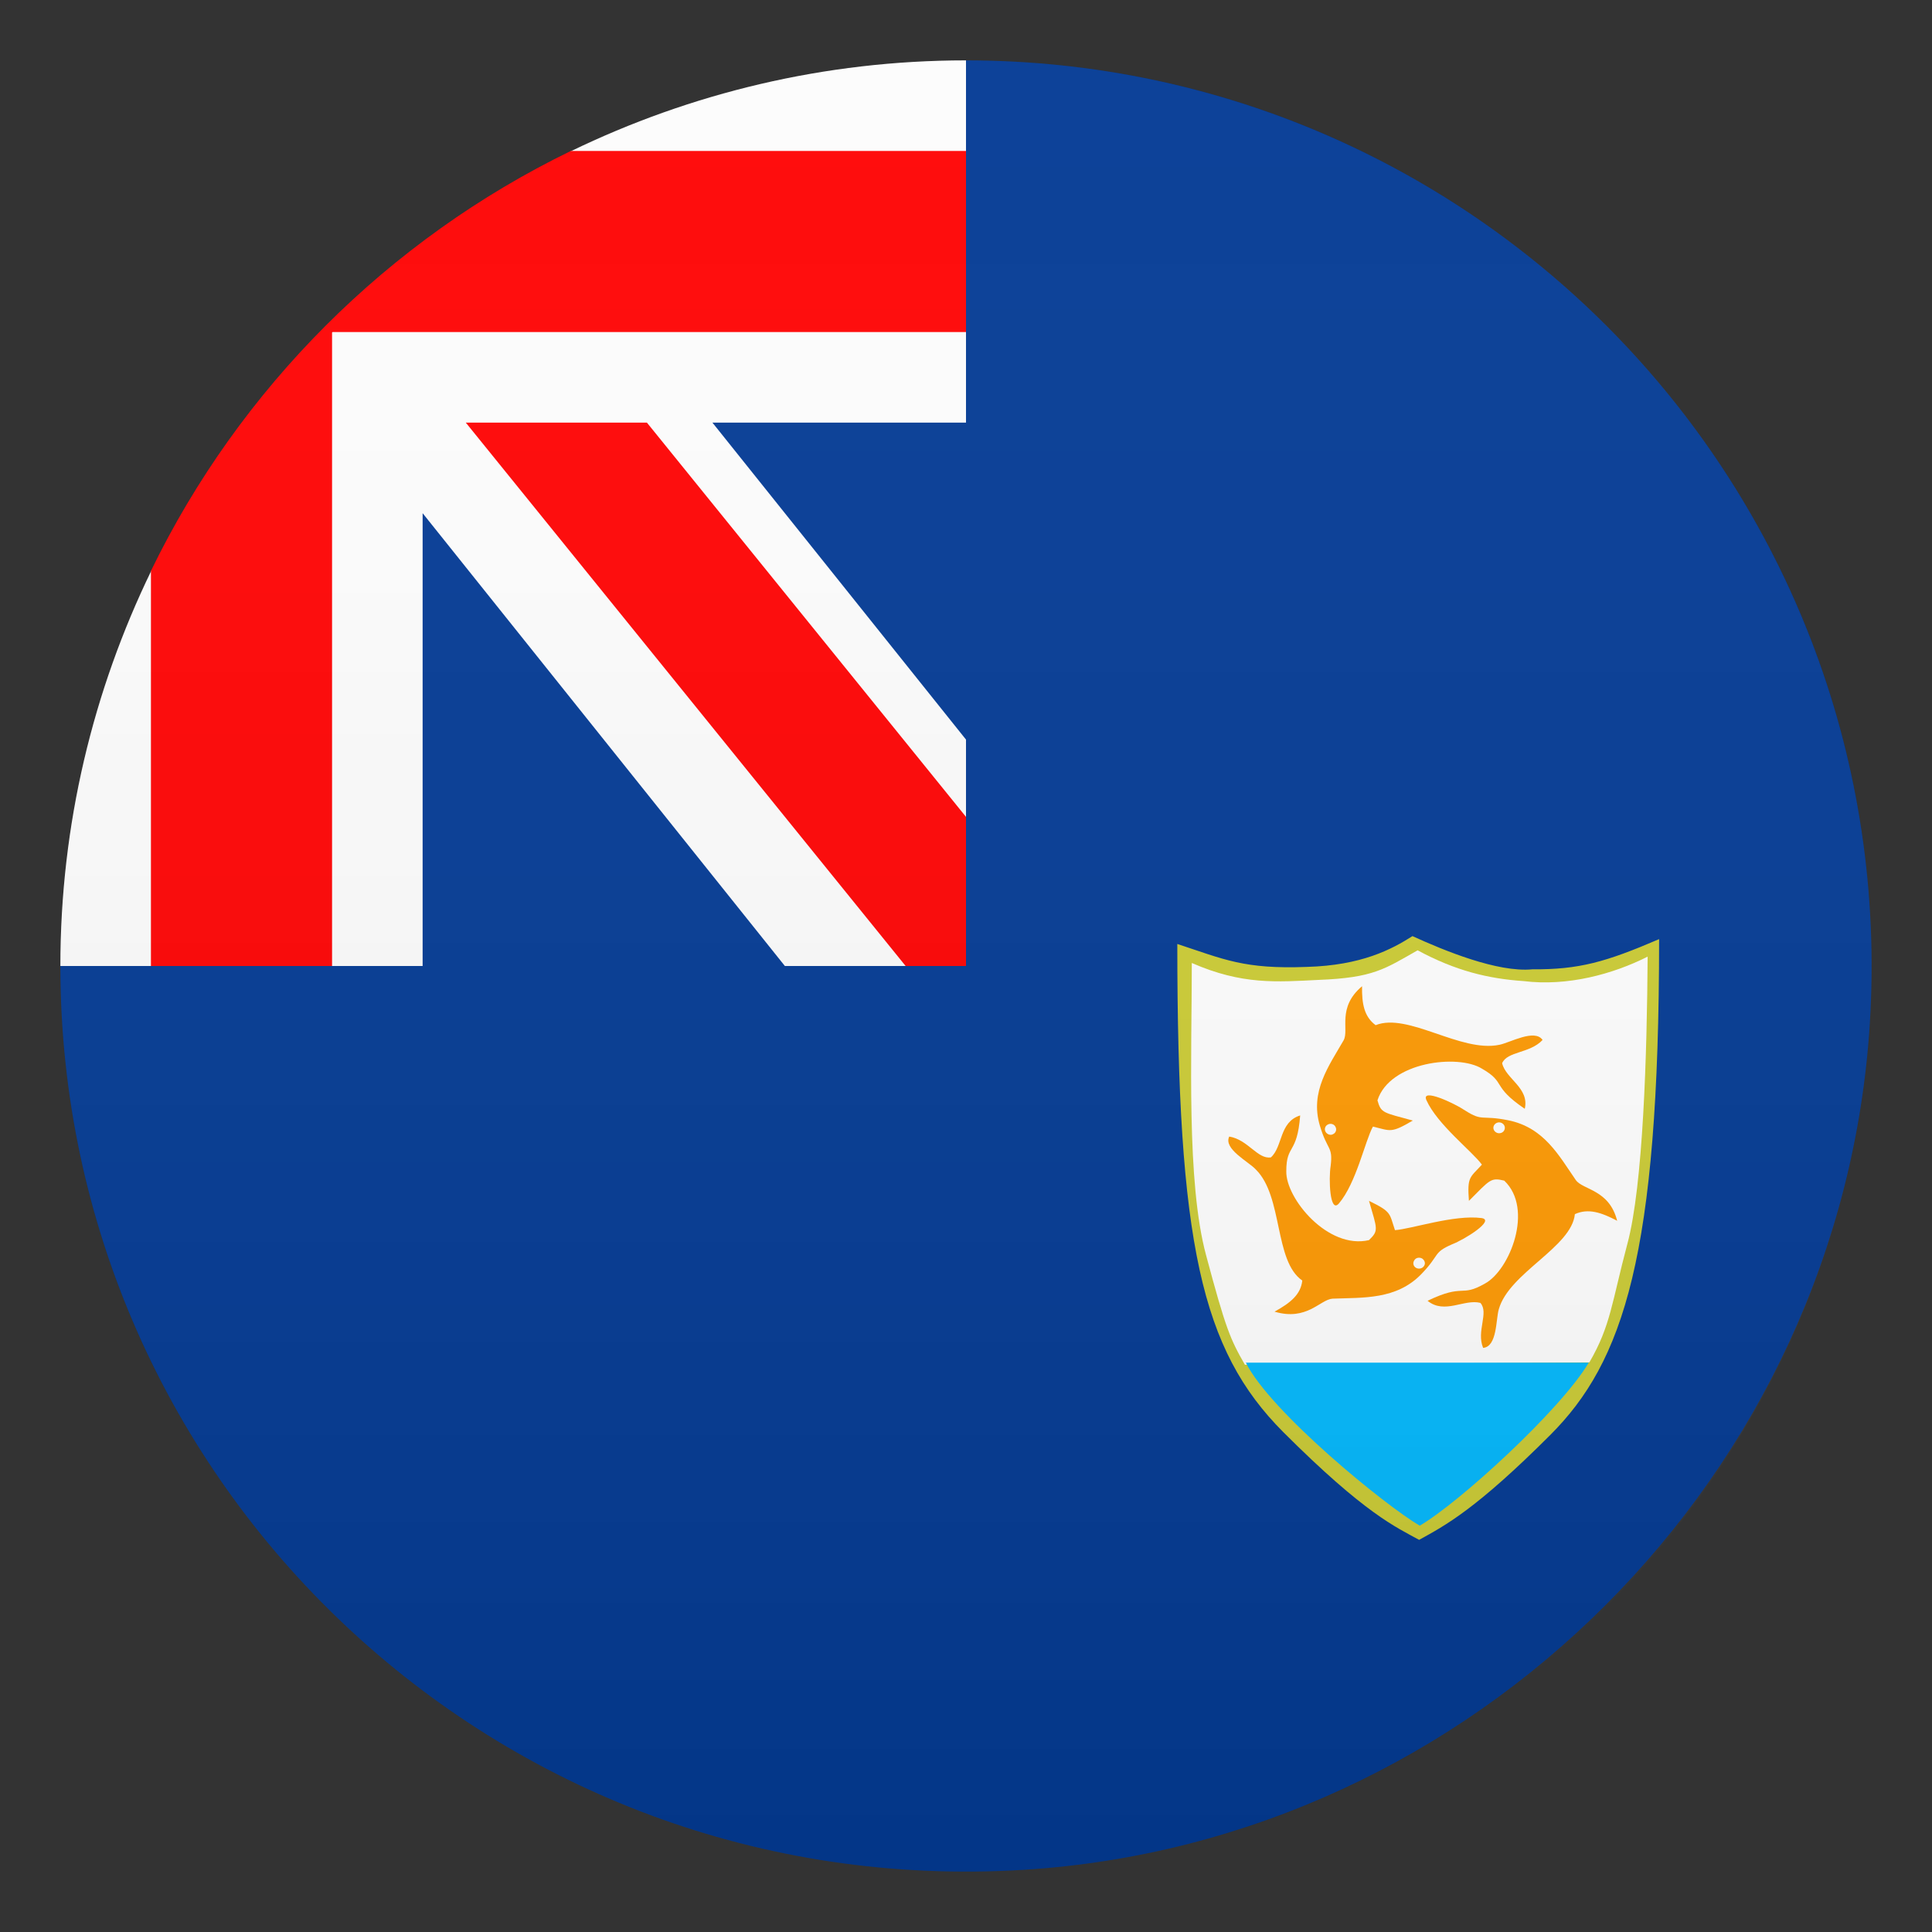 <?xml version="1.0" encoding="utf-8"?>
<!-- Generator: Adobe Illustrator 24.1.2, SVG Export Plug-In . SVG Version: 6.00 Build 0)  -->
<svg version="1.1" id="Layer_1" xmlns="http://www.w3.org/2000/svg" xmlns:xlink="http://www.w3.org/1999/xlink" x="0px" y="0px"
	 width="64px" height="64px" viewBox="0 0 64 64" style="enable-background:new 0 0 64 64;" xml:space="preserve">
<rect x="0" y="0" width="64" height="64" fill="#333333" stroke="none"/>
<path fill="#003893" d="M32,2C32,2,6.53,8,2,32c0,17.2,14.48,31.02,31.91,29.94c14.94-0.93,27.1-13.09,28.03-28.03
	C63.02,16.48,49.2,2,32,2z"/>
<path fill="#FCFCFC" d="M32,2c-4.69,0-9.13,1.09-13.09,3.01L11,11l-5.99,7.91C3.09,22.87,2,27.3,2,32h12V17l12,15h6v-7.5L23.6,14H32V2z
	"/>
<polygon fill="#FF0000" points="15.43,14 30,32 32,32 32,27.06 21.43,14 "/>
<path fill="#FF0000" d="M18.91,5C12.86,7.94,7.94,12.86,5,18.91V32h6V11h21V5H18.91z"/>
<path fill="#CCCC33" d="M39,31.27c0,9.92,0.79,13.44,3.51,16.17c2.72,2.72,3.74,3.15,4.5,3.57c0.87-0.48,1.88-1.01,4.34-3.47
	c2.43-2.43,3.61-5.94,3.61-16.43c-1.77,0.76-2.65,1.01-4.2,1c-1.15,0.11-2.92-0.62-3.97-1.1c-0.69,0.44-1.69,0.97-3.5,1.02
	C41.21,32.11,40.55,31.78,39,31.27L39,31.27z"/>
<path fill="#FFFFFF" d="M39.48,31.9c0,3.07-0.18,7.25,0.47,9.67c0.65,2.43,0.8,2.79,1.29,3.64l11.41-0.08
	c0.71-1.22,0.74-1.98,1.26-3.93c0.52-1.94,0.65-6.28,0.67-9.51c-1.15,0.58-2.65,0.99-4.11,0.81c-1.17-0.08-2.25-0.34-3.51-1.02
	c-1.09,0.62-1.47,0.91-3.27,0.98C42.29,32.53,41.15,32.63,39.48,31.9L39.48,31.9z"/>
<path fill="#00B9FF" d="M41.27,45.14c0.81,1.63,4.64,4.75,5.76,5.4c1.28-0.74,4.66-3.82,5.6-5.4H41.27z"/>
<path fill="#FF9900" d="M47.25,36.44c0.36,0.81,1.52,1.7,1.84,2.14c-0.4,0.44-0.49,0.39-0.43,1.2c0.7-0.7,0.72-0.78,1.17-0.67
	c0.99,0.94,0.18,2.97-0.64,3.41c-0.82,0.47-0.67-0.02-1.9,0.57c0.56,0.46,1.22-0.07,1.75,0.07c0.29,0.33-0.14,0.93,0.09,1.49
	c0.47-0.04,0.42-0.95,0.52-1.28c0.34-1.21,2.41-2.05,2.52-3.15c0.44-0.2,0.87-0.06,1.4,0.22c-0.26-1.04-1.14-1.02-1.37-1.35
	c-0.56-0.81-1.05-1.74-2.24-1.98c-0.9-0.18-0.84,0.05-1.42-0.32C48.17,36.54,47.07,36.03,47.25,36.44z"/>
<path fill="#FF9900" d="M44.35,39.87c0.58-0.68,0.87-2.08,1.13-2.55c0.59,0.14,0.59,0.23,1.32-0.2c-0.98-0.27-1.05-0.24-1.17-0.67
	c0.41-1.28,2.67-1.54,3.46-1.05c0.82,0.47,0.3,0.57,1.42,1.33c0.16-0.69-0.63-0.99-0.75-1.51c0.17-0.4,0.92-0.32,1.34-0.77
	c-0.26-0.38-1.08,0.09-1.43,0.16c-1.28,0.27-3.03-1.08-4.1-0.65c-0.38-0.28-0.46-0.71-0.45-1.29c-0.84,0.71-0.42,1.44-0.61,1.79
	c-0.49,0.85-1.12,1.7-0.79,2.82c0.25,0.85,0.44,0.68,0.36,1.34C44.01,39.05,44.05,40.21,44.35,39.87z"/>
<path fill="#FF9900" d="M49.08,40.35c-0.91-0.12-2.31,0.36-2.87,0.4c-0.19-0.56-0.1-0.6-0.86-0.97c0.27,0.94,0.33,0.98,0,1.3
	c-1.36,0.32-2.76-1.38-2.74-2.28c0-0.91,0.36-0.54,0.46-1.85c-0.7,0.22-0.57,1.03-0.97,1.39c-0.44,0.07-0.76-0.59-1.38-0.69
	c-0.2,0.41,0.64,0.83,0.88,1.09c0.91,0.9,0.6,3.03,1.54,3.68c-0.05,0.46-0.39,0.74-0.92,1.03c1.07,0.32,1.51-0.4,1.92-0.43
	c1.02-0.04,2.11,0.04,2.94-0.81c0.63-0.65,0.38-0.71,1.02-0.99C48.52,41.06,49.54,40.42,49.08,40.35L49.08,40.35z"/>
<path fill="#FFFFFF" d="M49.66,37.18c0.1,0,0.19,0.08,0.19,0.18c0,0.1-0.08,0.18-0.19,0.18c-0.1,0-0.19-0.08-0.19-0.18
	C49.47,37.26,49.56,37.18,49.66,37.18z"/>
<path fill="#FFFFFF" d="M43.91,37.49c-0.05-0.09-0.01-0.2,0.08-0.24c0.09-0.05,0.21-0.01,0.25,0.08c0.05,0.09,0.01,0.2-0.08,0.24
	C44.08,37.62,43.96,37.58,43.91,37.49z"/>
<path fill="#FFFFFF" d="M47.17,41.94c-0.05,0.08-0.17,0.11-0.26,0.06c-0.09-0.05-0.12-0.16-0.06-0.25c0.05-0.09,0.17-0.11,0.26-0.06
	C47.2,41.75,47.23,41.86,47.17,41.94z"/>
<linearGradient id="SVGID_1_" gradientUnits="userSpaceOnUse" x1="32" y1="62" x2="32" y2="2">
	<stop  offset="0" style="stop-color:#1A1A1A"/>
	<stop  offset="0.102" style="stop-color:#393939;stop-opacity:0.949"/>
	<stop  offset="0.347" style="stop-color:#7F7F7F;stop-opacity:0.826"/>
	<stop  offset="0.569" style="stop-color:#B6B6B6;stop-opacity:0.716"/>
	<stop  offset="0.758" style="stop-color:#DEDEDE;stop-opacity:0.621"/>
	<stop  offset="0.908" style="stop-color:#F6F6F6;stop-opacity:0.546"/>
	<stop  offset="1" style="stop-color:#FFFFFF;stop-opacity:0.5"/>
</linearGradient>
<circle opacity="0.1" fill="url(#SVGID_1_)" cx="32" cy="32" r="30"/>
</svg>
